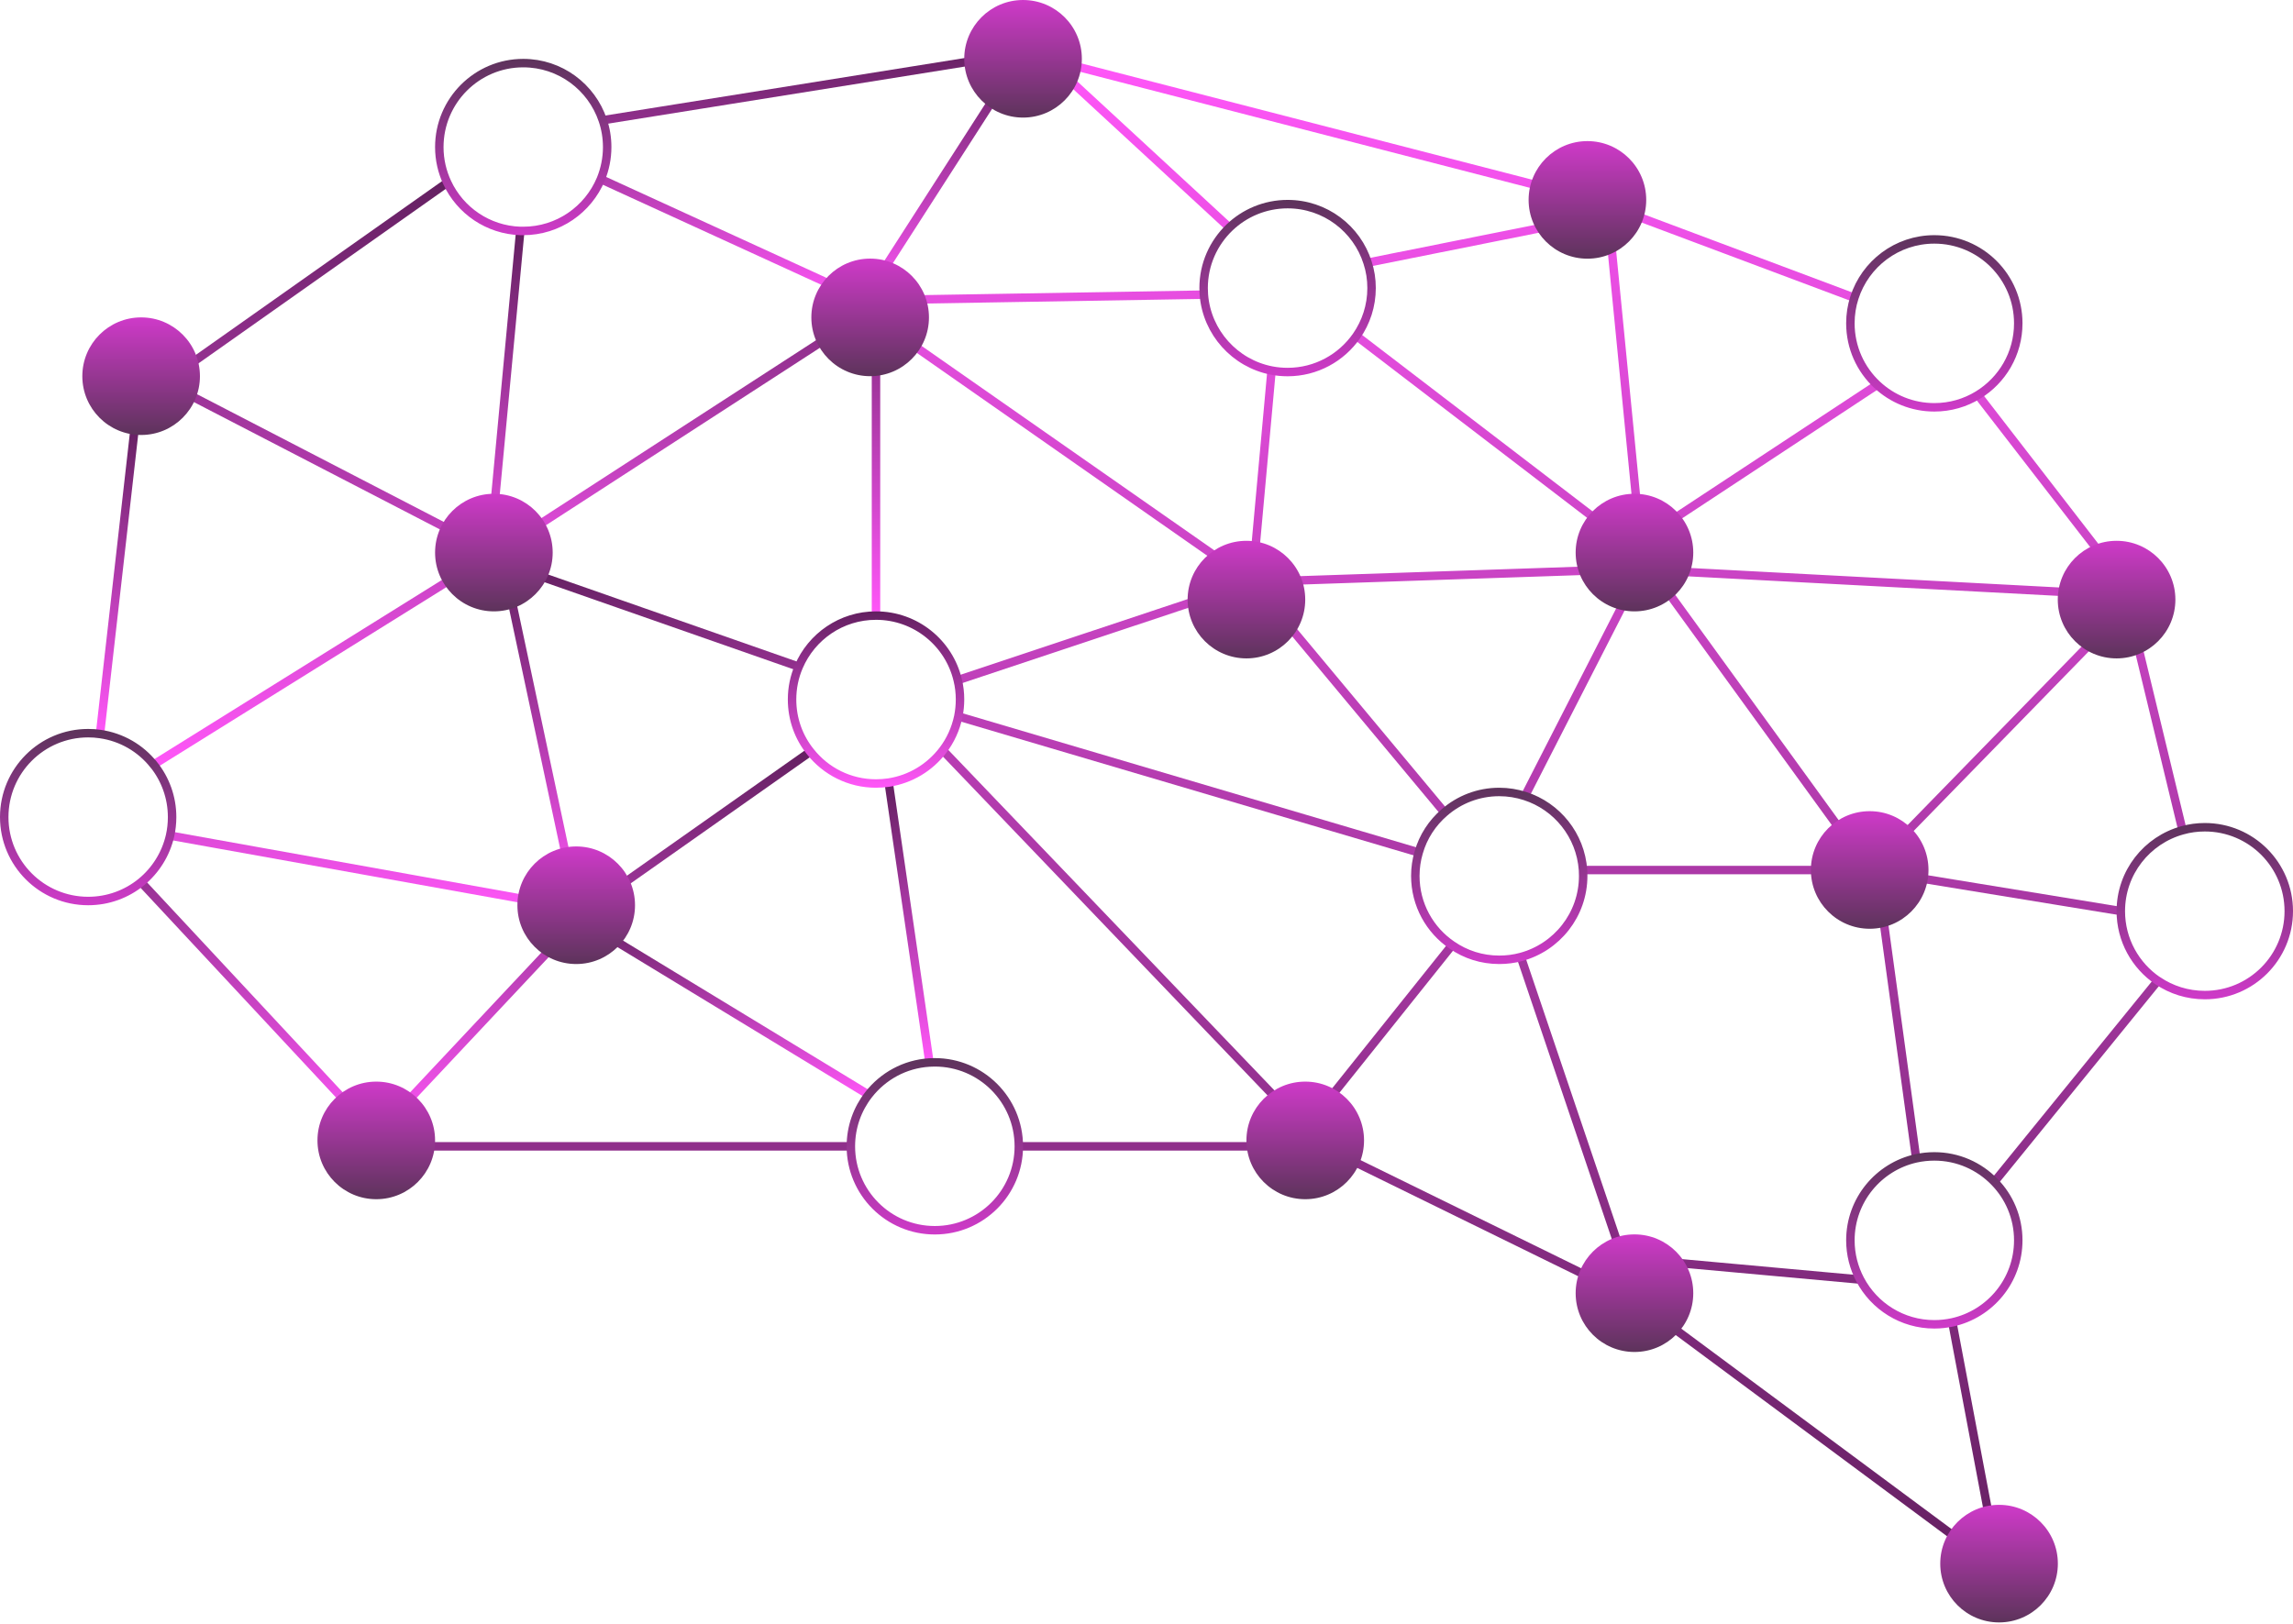 <svg xmlns="http://www.w3.org/2000/svg" width="271" height="192" viewBox="0 0 271 192" fill="none"><g clip-path="url(#clip0_2103_2796)"><path d="M161.63 31.05L181.57 27.06L188.31 25.71L190.39 28.49L190.53 29.93L193.32 58.38L193.87 63.93M193.87 63.93L198.51 60.87L221.85 45.49M193.87 63.93L195.26 67.41M219.16 35.2L194.2 25.84L188.31 23.63L180.93 21.72L127.77 8L123.69 6.95L127.1 10.1L145.3 26.9M257.94 98.15L252.89 77.26L250.85 68.8L247.5 64.46L233.77 46.7M255.02 115.94L235.71 139.7M120.41 135.51H154.26L157.73 136.2L160.62 137.61L186.69 150.39L193.17 153.57L198.39 157.45L230.37 181.17L236.25 185.54L234.84 178.04L230.74 156.32M49.33 135.51H100.56M195.26 67.41L199.71 67.64H199.72L243.27 69.94L248.07 70.19M195.26 67.41L197.62 70.66L216.89 97.23L220.97 102.85M220.97 102.85L225.82 97.87L246.42 76.74L248.07 75.05M220.97 102.85L227.82 103.97L250.65 107.7M220.97 102.85L222.36 107.02L222.71 109.56L226.46 136.93M167.67 100.77L113.26 84.69M171.61 111.73L157.89 128.89L154.26 133.42L150.2 129.18L111.43 88.7M219.84 151.26L199.17 149.38L191.78 148.71L190.96 146.29L179.74 113.13M187.09 102.85H217.49M150.28 43.8L148.44 64.03L148.01 68.8M148.01 68.8L153.87 68.6L186.57 67.49L189 67.41M148.01 68.8L153.03 74.82L170.71 96.04M148.01 68.8L140.39 71.34L113.19 80.4M148.01 68.8L143.09 65.37L108.66 41.32L104.23 38.22L105.62 35.44L109.45 35.38L142.28 34.83M180.23 94.1L191.5 72.06L193.17 68.8L188.31 61.15L187.88 60.82L160.32 39.72" stroke="url(#paint0_linear_2103_2796)"></path><path d="M20.1 98.78L61.21 106.16L66.01 107.02L67.4 103.54L66.69 100.21L60.66 71.87L60.45 70.88L61.84 67.41L64.6 68.38L94.4 78.81" stroke="url(#paint1_linear_2103_2796)"></path><path d="M103.53 72.77V44.44V42.39L99.36 38.92L96.65 40.68L64.27 61.66L61.84 63.24L58.37 60.46L58.57 58.38L61.49 27.29" stroke="url(#paint2_linear_2103_2796)"></path><path d="M109.85 125.6L105.03 92.51" stroke="url(#paint3_linear_2103_2796)"></path><path d="M102.65 129.41L73.33 111.59L71.53 110.5L68.1 108.41" stroke="url(#paint4_linear_2103_2796)"></path><path d="M95.77 88.86L74.32 103.97L72.96 104.93L71.57 110.49L71.53 110.5L66.01 111.18L64.4 112.89L48.87 129.43L44.47 134.12L40.09 129.41L16.68 104.29" stroke="url(#paint5_linear_2103_2796)"></path><path d="M71.01 21.18L97.36 33.25L102.14 35.44L105.04 30.94L116.84 12.58L120.91 6.26L113.98 7.37L71.24 14.21" stroke="url(#paint6_linear_2103_2796)"></path><path d="M15.98 50.04L15.83 51.37L11.82 86.77" stroke="url(#paint7_linear_2103_2796)"></path><path d="M18.16 90.38L52.48 68.99L58.37 65.32L52.2 62.13L23.11 47.07L19.45 45.17L23.32 42.44L52.86 21.59" stroke="url(#paint8_linear_2103_2796)"></path><path d="M236.26 191.79C240.098 191.79 243.21 188.679 243.21 184.84C243.21 181.002 240.098 177.89 236.26 177.89C232.422 177.89 229.31 181.002 229.31 184.84C229.31 188.679 232.422 191.79 236.26 191.79Z" fill="url(#paint9_linear_2103_2796)"></path><path d="M193.17 159.82C197.008 159.82 200.12 156.708 200.12 152.87C200.12 149.032 197.008 145.92 193.17 145.92C189.332 145.92 186.22 149.032 186.22 152.87C186.22 156.708 189.332 159.82 193.17 159.82Z" fill="url(#paint10_linear_2103_2796)"></path><path d="M154.26 141.76C158.098 141.76 161.21 138.648 161.21 134.81C161.21 130.971 158.098 127.86 154.26 127.86C150.422 127.86 147.31 130.971 147.31 134.81C147.31 138.648 150.422 141.76 154.26 141.76Z" fill="url(#paint11_linear_2103_2796)"></path><path d="M44.47 141.76C48.308 141.76 51.42 138.648 51.42 134.81C51.42 130.971 48.308 127.86 44.47 127.86C40.632 127.86 37.52 130.971 37.52 134.81C37.52 138.648 40.632 141.76 44.47 141.76Z" fill="url(#paint12_linear_2103_2796)"></path><path d="M68.1 113.96C71.938 113.96 75.05 110.848 75.05 107.01C75.05 103.172 71.938 100.06 68.1 100.06C64.262 100.06 61.15 103.172 61.15 107.01C61.15 110.848 64.262 113.96 68.1 113.96Z" fill="url(#paint13_linear_2103_2796)"></path><path d="M58.37 72.27C62.208 72.27 65.32 69.159 65.32 65.32C65.32 61.482 62.208 58.37 58.37 58.37C54.532 58.37 51.42 61.482 51.42 65.32C51.42 69.159 54.532 72.27 58.37 72.27Z" fill="url(#paint14_linear_2103_2796)"></path><path d="M16.68 51.42C20.518 51.42 23.63 48.308 23.63 44.47C23.63 40.632 20.518 37.52 16.68 37.52C12.842 37.52 9.73 40.632 9.73 44.47C9.73 48.308 12.842 51.42 16.68 51.42Z" fill="url(#paint15_linear_2103_2796)"></path><path d="M102.84 44.47C106.678 44.47 109.79 41.358 109.79 37.52C109.79 33.681 106.678 30.57 102.84 30.57C99.002 30.57 95.89 33.681 95.89 37.52C95.89 41.358 99.002 44.47 102.84 44.47Z" fill="url(#paint16_linear_2103_2796)"></path><path d="M120.91 13.9C124.748 13.9 127.86 10.788 127.86 6.95C127.86 3.112 124.748 0 120.91 0C117.072 0 113.96 3.112 113.96 6.95C113.96 10.788 117.072 13.9 120.91 13.9Z" fill="url(#paint17_linear_2103_2796)"></path><path d="M147.31 77.83C151.148 77.83 154.26 74.719 154.26 70.88C154.26 67.042 151.148 63.93 147.31 63.93C143.472 63.93 140.36 67.042 140.36 70.88C140.36 74.719 143.472 77.83 147.31 77.83Z" fill="url(#paint18_linear_2103_2796)"></path><path d="M193.17 72.27C197.008 72.27 200.12 69.159 200.12 65.32C200.12 61.482 197.008 58.37 193.17 58.37C189.332 58.37 186.22 61.482 186.22 65.32C186.22 69.159 189.332 72.27 193.17 72.27Z" fill="url(#paint19_linear_2103_2796)"></path><path d="M187.61 30.58C191.448 30.58 194.56 27.469 194.56 23.63C194.56 19.792 191.448 16.68 187.61 16.68C183.772 16.68 180.66 19.792 180.66 23.63C180.66 27.469 183.772 30.58 187.61 30.58Z" fill="url(#paint20_linear_2103_2796)"></path><path d="M220.97 109.79C224.808 109.79 227.92 106.679 227.92 102.84C227.92 99.002 224.808 95.89 220.97 95.89C217.132 95.89 214.02 99.002 214.02 102.84C214.02 106.679 217.132 109.79 220.97 109.79Z" fill="url(#paint21_linear_2103_2796)"></path><path d="M250.15 77.83C253.988 77.83 257.1 74.719 257.1 70.88C257.1 67.042 253.988 63.93 250.15 63.93C246.312 63.93 243.2 67.042 243.2 70.88C243.2 74.719 246.312 77.83 250.15 77.83Z" fill="url(#paint22_linear_2103_2796)"></path><path d="M20.34 96.59C20.34 97.34 20.26 98.08 20.1 98.78C19.6 100.98 18.37 102.91 16.68 104.29C14.97 105.68 12.79 106.51 10.42 106.51C4.94 106.51 0.5 102.07 0.5 96.59C0.5 91.11 4.94 86.67 10.42 86.67C10.9 86.67 11.36 86.7 11.82 86.77C14.38 87.13 16.62 88.46 18.15 90.38H18.16C19.52 92.08 20.34 94.24 20.34 96.59Z" stroke="url(#paint23_linear_2103_2796)"></path><path d="M71.76 17.38C71.76 18.73 71.49 20.01 71.01 21.18C69.51 24.77 65.97 27.3 61.84 27.3C61.72 27.3 61.61 27.3 61.49 27.3C57.67 27.17 54.39 24.88 52.86 21.6C52.26 20.32 51.92 18.9 51.92 17.39C51.92 11.91 56.36 7.46 61.84 7.46C66.21 7.46 69.92 10.29 71.24 14.22C71.58 15.21 71.76 16.28 71.76 17.39V17.38Z" stroke="url(#paint24_linear_2103_2796)"></path><path d="M162.1 34.05C162.1 36.16 161.44 38.11 160.32 39.72C158.53 42.29 155.55 43.98 152.18 43.98C151.53 43.98 150.89 43.92 150.28 43.8C145.96 42.96 142.63 39.31 142.28 34.83C142.26 34.58 142.25 34.31 142.25 34.05C142.25 31.24 143.42 28.71 145.3 26.9C147.08 25.19 149.51 24.13 152.18 24.13C156.61 24.13 160.37 27.04 161.63 31.05C161.94 32 162.1 33 162.1 34.05Z" stroke="url(#paint25_linear_2103_2796)"></path><path d="M238.53 38.22C238.53 41.81 236.63 44.95 233.77 46.7C232.27 47.62 230.5 48.15 228.61 48.15C226 48.15 223.62 47.14 221.85 45.49C219.9 43.67 218.69 41.09 218.69 38.22C218.69 37.17 218.85 36.15 219.16 35.2C220.44 31.2 224.18 28.3 228.61 28.3C234.09 28.3 238.53 32.74 238.53 38.22Z" stroke="url(#paint26_linear_2103_2796)"></path><path d="M270.5 107.71C270.5 113.19 266.06 117.63 260.58 117.63C258.52 117.63 256.62 117.01 255.03 115.94H255.02C252.38 114.15 250.65 111.13 250.65 107.71C250.65 103.14 253.74 99.3 257.94 98.15C258.78 97.91 259.67 97.79 260.58 97.79C266.06 97.79 270.5 102.23 270.5 107.71Z" stroke="url(#paint27_linear_2103_2796)"></path><path d="M187.11 103.54C187.11 108.14 183.98 112 179.74 113.13C178.93 113.35 178.07 113.46 177.19 113.46C175.12 113.46 173.2 112.83 171.61 111.73C168.99 109.96 167.27 106.95 167.27 103.54C167.27 102.58 167.41 101.65 167.67 100.77C168.2 98.9 169.28 97.27 170.71 96.04C172.45 94.53 174.71 93.62 177.19 93.62C178.25 93.62 179.27 93.79 180.23 94.1C184.01 95.31 186.8 98.73 187.09 102.85C187.1 103.08 187.11 103.31 187.11 103.54Z" stroke="url(#paint28_linear_2103_2796)"></path><path d="M238.53 146.62C238.53 151.37 235.2 155.34 230.74 156.32C230.05 156.47 229.34 156.55 228.61 156.55C224.81 156.55 221.5 154.41 219.84 151.26C219.11 149.88 218.69 148.3 218.69 146.62C218.69 141.88 222.01 137.92 226.46 136.93C227.15 136.78 227.87 136.7 228.61 136.7C231.4 136.7 233.91 137.85 235.71 139.7C237.46 141.48 238.53 143.93 238.53 146.62Z" stroke="url(#paint29_linear_2103_2796)"></path><path d="M113.46 82.69C113.46 83.37 113.39 84.04 113.26 84.69C112.95 86.17 112.32 87.54 111.43 88.7C109.9 90.71 107.63 92.11 105.03 92.51C104.54 92.58 104.04 92.62 103.53 92.62C100.38 92.62 97.58 91.15 95.77 88.86C94.41 87.17 93.61 85.02 93.61 82.69C93.61 81.31 93.89 80 94.4 78.81C95.91 75.26 99.43 72.77 103.53 72.77C108.22 72.77 112.16 76.02 113.19 80.4C113.37 81.13 113.46 81.9 113.46 82.69Z" stroke="url(#paint30_linear_2103_2796)"></path><path d="M120.41 135.51C120.41 140.99 115.96 145.43 110.48 145.43C105 145.43 100.56 140.99 100.56 135.51C100.56 133.21 101.34 131.09 102.65 129.41C104.35 127.23 106.92 125.78 109.85 125.6C110.06 125.59 110.27 125.58 110.48 125.58C115.96 125.58 120.41 130.02 120.41 135.51Z" stroke="url(#paint31_linear_2103_2796)"></path></g><defs><linearGradient id="paint0_linear_2103_2796" x1="153.88" y1="6.94" x2="153.88" y2="185.54" gradientUnits="userSpaceOnUse"><stop stop-color="#FF56F8"></stop><stop offset="1" stop-color="#642061"></stop></linearGradient><linearGradient id="paint1_linear_2103_2796" x1="57.29" y1="107.37" x2="57.29" y2="67.01" gradientUnits="userSpaceOnUse"><stop stop-color="#FF56F8"></stop><stop offset="1" stop-color="#642061"></stop></linearGradient><linearGradient id="paint2_linear_2103_2796" x1="80.94" y1="72.53" x2="80.94" y2="27.5" gradientUnits="userSpaceOnUse"><stop stop-color="#FF56F8"></stop><stop offset="1" stop-color="#642061"></stop></linearGradient><linearGradient id="paint3_linear_2103_2796" x1="107.44" y1="125.5" x2="107.44" y2="92.62" gradientUnits="userSpaceOnUse"><stop stop-color="#FF56F8"></stop><stop offset="1" stop-color="#642061"></stop></linearGradient><linearGradient id="paint4_linear_2103_2796" x1="85.37" y1="129.72" x2="85.37" y2="108.1" gradientUnits="userSpaceOnUse"><stop stop-color="#FF56F8"></stop><stop offset="1" stop-color="#642061"></stop></linearGradient><linearGradient id="paint5_linear_2103_2796" x1="56.19" y1="134.61" x2="56.19" y2="88.71" gradientUnits="userSpaceOnUse"><stop stop-color="#FF56F8"></stop><stop offset="1" stop-color="#642061"></stop></linearGradient><linearGradient id="paint6_linear_2103_2796" x1="96.37" y1="35.91" x2="96.37" y2="5.76" gradientUnits="userSpaceOnUse"><stop stop-color="#FF56F8"></stop><stop offset="1" stop-color="#642061"></stop></linearGradient><linearGradient id="paint7_linear_2103_2796" x1="13.9" y1="86.63" x2="13.9" y2="50.19" gradientUnits="userSpaceOnUse"><stop stop-color="#FF56F8"></stop><stop offset="1" stop-color="#642061"></stop></linearGradient><linearGradient id="paint8_linear_2103_2796" x1="38.64" y1="90.44" x2="38.64" y2="21.57" gradientUnits="userSpaceOnUse"><stop stop-color="#FF56F8"></stop><stop offset="1" stop-color="#642061"></stop></linearGradient><linearGradient id="paint9_linear_2103_2796" x1="236.26" y1="177.89" x2="236.26" y2="191.78" gradientUnits="userSpaceOnUse"><stop stop-color="#CF3AC9"></stop><stop offset="1" stop-color="#5D335B"></stop></linearGradient><linearGradient id="paint10_linear_2103_2796" x1="193.17" y1="145.92" x2="193.17" y2="159.82" gradientUnits="userSpaceOnUse"><stop stop-color="#CF3AC9"></stop><stop offset="1" stop-color="#5D335B"></stop></linearGradient><linearGradient id="paint11_linear_2103_2796" x1="154.26" y1="127.86" x2="154.26" y2="141.75" gradientUnits="userSpaceOnUse"><stop stop-color="#CF3AC9"></stop><stop offset="1" stop-color="#5D335B"></stop></linearGradient><linearGradient id="paint12_linear_2103_2796" x1="44.47" y1="127.86" x2="44.47" y2="141.75" gradientUnits="userSpaceOnUse"><stop stop-color="#CF3AC9"></stop><stop offset="1" stop-color="#5D335B"></stop></linearGradient><linearGradient id="paint13_linear_2103_2796" x1="68.1" y1="100.06" x2="68.1" y2="113.96" gradientUnits="userSpaceOnUse"><stop stop-color="#CF3AC9"></stop><stop offset="1" stop-color="#5D335B"></stop></linearGradient><linearGradient id="paint14_linear_2103_2796" x1="58.37" y1="58.37" x2="58.37" y2="72.27" gradientUnits="userSpaceOnUse"><stop stop-color="#CF3AC9"></stop><stop offset="1" stop-color="#5D335B"></stop></linearGradient><linearGradient id="paint15_linear_2103_2796" x1="16.68" y1="37.52" x2="16.68" y2="51.42" gradientUnits="userSpaceOnUse"><stop stop-color="#CF3AC9"></stop><stop offset="1" stop-color="#5D335B"></stop></linearGradient><linearGradient id="paint16_linear_2103_2796" x1="102.84" y1="30.57" x2="102.84" y2="44.47" gradientUnits="userSpaceOnUse"><stop stop-color="#CF3AC9"></stop><stop offset="1" stop-color="#5D335B"></stop></linearGradient><linearGradient id="paint17_linear_2103_2796" x1="120.91" y1="0" x2="120.91" y2="13.9" gradientUnits="userSpaceOnUse"><stop stop-color="#CF3AC9"></stop><stop offset="1" stop-color="#5D335B"></stop></linearGradient><linearGradient id="paint18_linear_2103_2796" x1="147.31" y1="63.93" x2="147.31" y2="77.82" gradientUnits="userSpaceOnUse"><stop stop-color="#CF3AC9"></stop><stop offset="1" stop-color="#5D335B"></stop></linearGradient><linearGradient id="paint19_linear_2103_2796" x1="193.17" y1="58.37" x2="193.17" y2="72.27" gradientUnits="userSpaceOnUse"><stop stop-color="#CF3AC9"></stop><stop offset="1" stop-color="#5D335B"></stop></linearGradient><linearGradient id="paint20_linear_2103_2796" x1="187.61" y1="16.68" x2="187.61" y2="30.57" gradientUnits="userSpaceOnUse"><stop stop-color="#CF3AC9"></stop><stop offset="1" stop-color="#5D335B"></stop></linearGradient><linearGradient id="paint21_linear_2103_2796" x1="220.97" y1="95.89" x2="220.97" y2="109.79" gradientUnits="userSpaceOnUse"><stop stop-color="#CF3AC9"></stop><stop offset="1" stop-color="#5D335B"></stop></linearGradient><linearGradient id="paint22_linear_2103_2796" x1="250.15" y1="63.93" x2="250.15" y2="77.82" gradientUnits="userSpaceOnUse"><stop stop-color="#CF3AC9"></stop><stop offset="1" stop-color="#5D335B"></stop></linearGradient><linearGradient id="paint23_linear_2103_2796" x1="10.42" y1="107.01" x2="10.42" y2="86.17" gradientUnits="userSpaceOnUse"><stop stop-color="#CF3AC9"></stop><stop offset="1" stop-color="#5D335B"></stop></linearGradient><linearGradient id="paint24_linear_2103_2796" x1="61.84" y1="27.8" x2="61.84" y2="6.95" gradientUnits="userSpaceOnUse"><stop stop-color="#CF3AC9"></stop><stop offset="1" stop-color="#5D335B"></stop></linearGradient><linearGradient id="paint25_linear_2103_2796" x1="152.17" y1="44.48" x2="152.17" y2="23.63" gradientUnits="userSpaceOnUse"><stop stop-color="#CF3AC9"></stop><stop offset="1" stop-color="#5D335B"></stop></linearGradient><linearGradient id="paint26_linear_2103_2796" x1="228.61" y1="48.65" x2="228.61" y2="27.8" gradientUnits="userSpaceOnUse"><stop stop-color="#CF3AC9"></stop><stop offset="1" stop-color="#5D335B"></stop></linearGradient><linearGradient id="paint27_linear_2103_2796" x1="260.57" y1="118.13" x2="260.57" y2="97.29" gradientUnits="userSpaceOnUse"><stop stop-color="#CF3AC9"></stop><stop offset="1" stop-color="#5D335B"></stop></linearGradient><linearGradient id="paint28_linear_2103_2796" x1="177.19" y1="113.96" x2="177.19" y2="93.12" gradientUnits="userSpaceOnUse"><stop stop-color="#CF3AC9"></stop><stop offset="1" stop-color="#5D335B"></stop></linearGradient><linearGradient id="paint29_linear_2103_2796" x1="228.61" y1="157.05" x2="228.61" y2="136.2" gradientUnits="userSpaceOnUse"><stop stop-color="#CF3AC9"></stop><stop offset="1" stop-color="#5D335B"></stop></linearGradient><linearGradient id="paint30_linear_2103_2796" x1="103.53" y1="93.06" x2="103.53" y2="72.4" gradientUnits="userSpaceOnUse"><stop stop-color="#FF56F8"></stop><stop offset="1" stop-color="#642061"></stop></linearGradient><linearGradient id="paint31_linear_2103_2796" x1="110.48" y1="145.93" x2="110.48" y2="125.08" gradientUnits="userSpaceOnUse"><stop stop-color="#CF3AC9"></stop><stop offset="1" stop-color="#5D335B"></stop></linearGradient><clipPath id="clip0_2103_2796"><rect width="271" height="191.79" fill="white"></rect></clipPath></defs></svg>